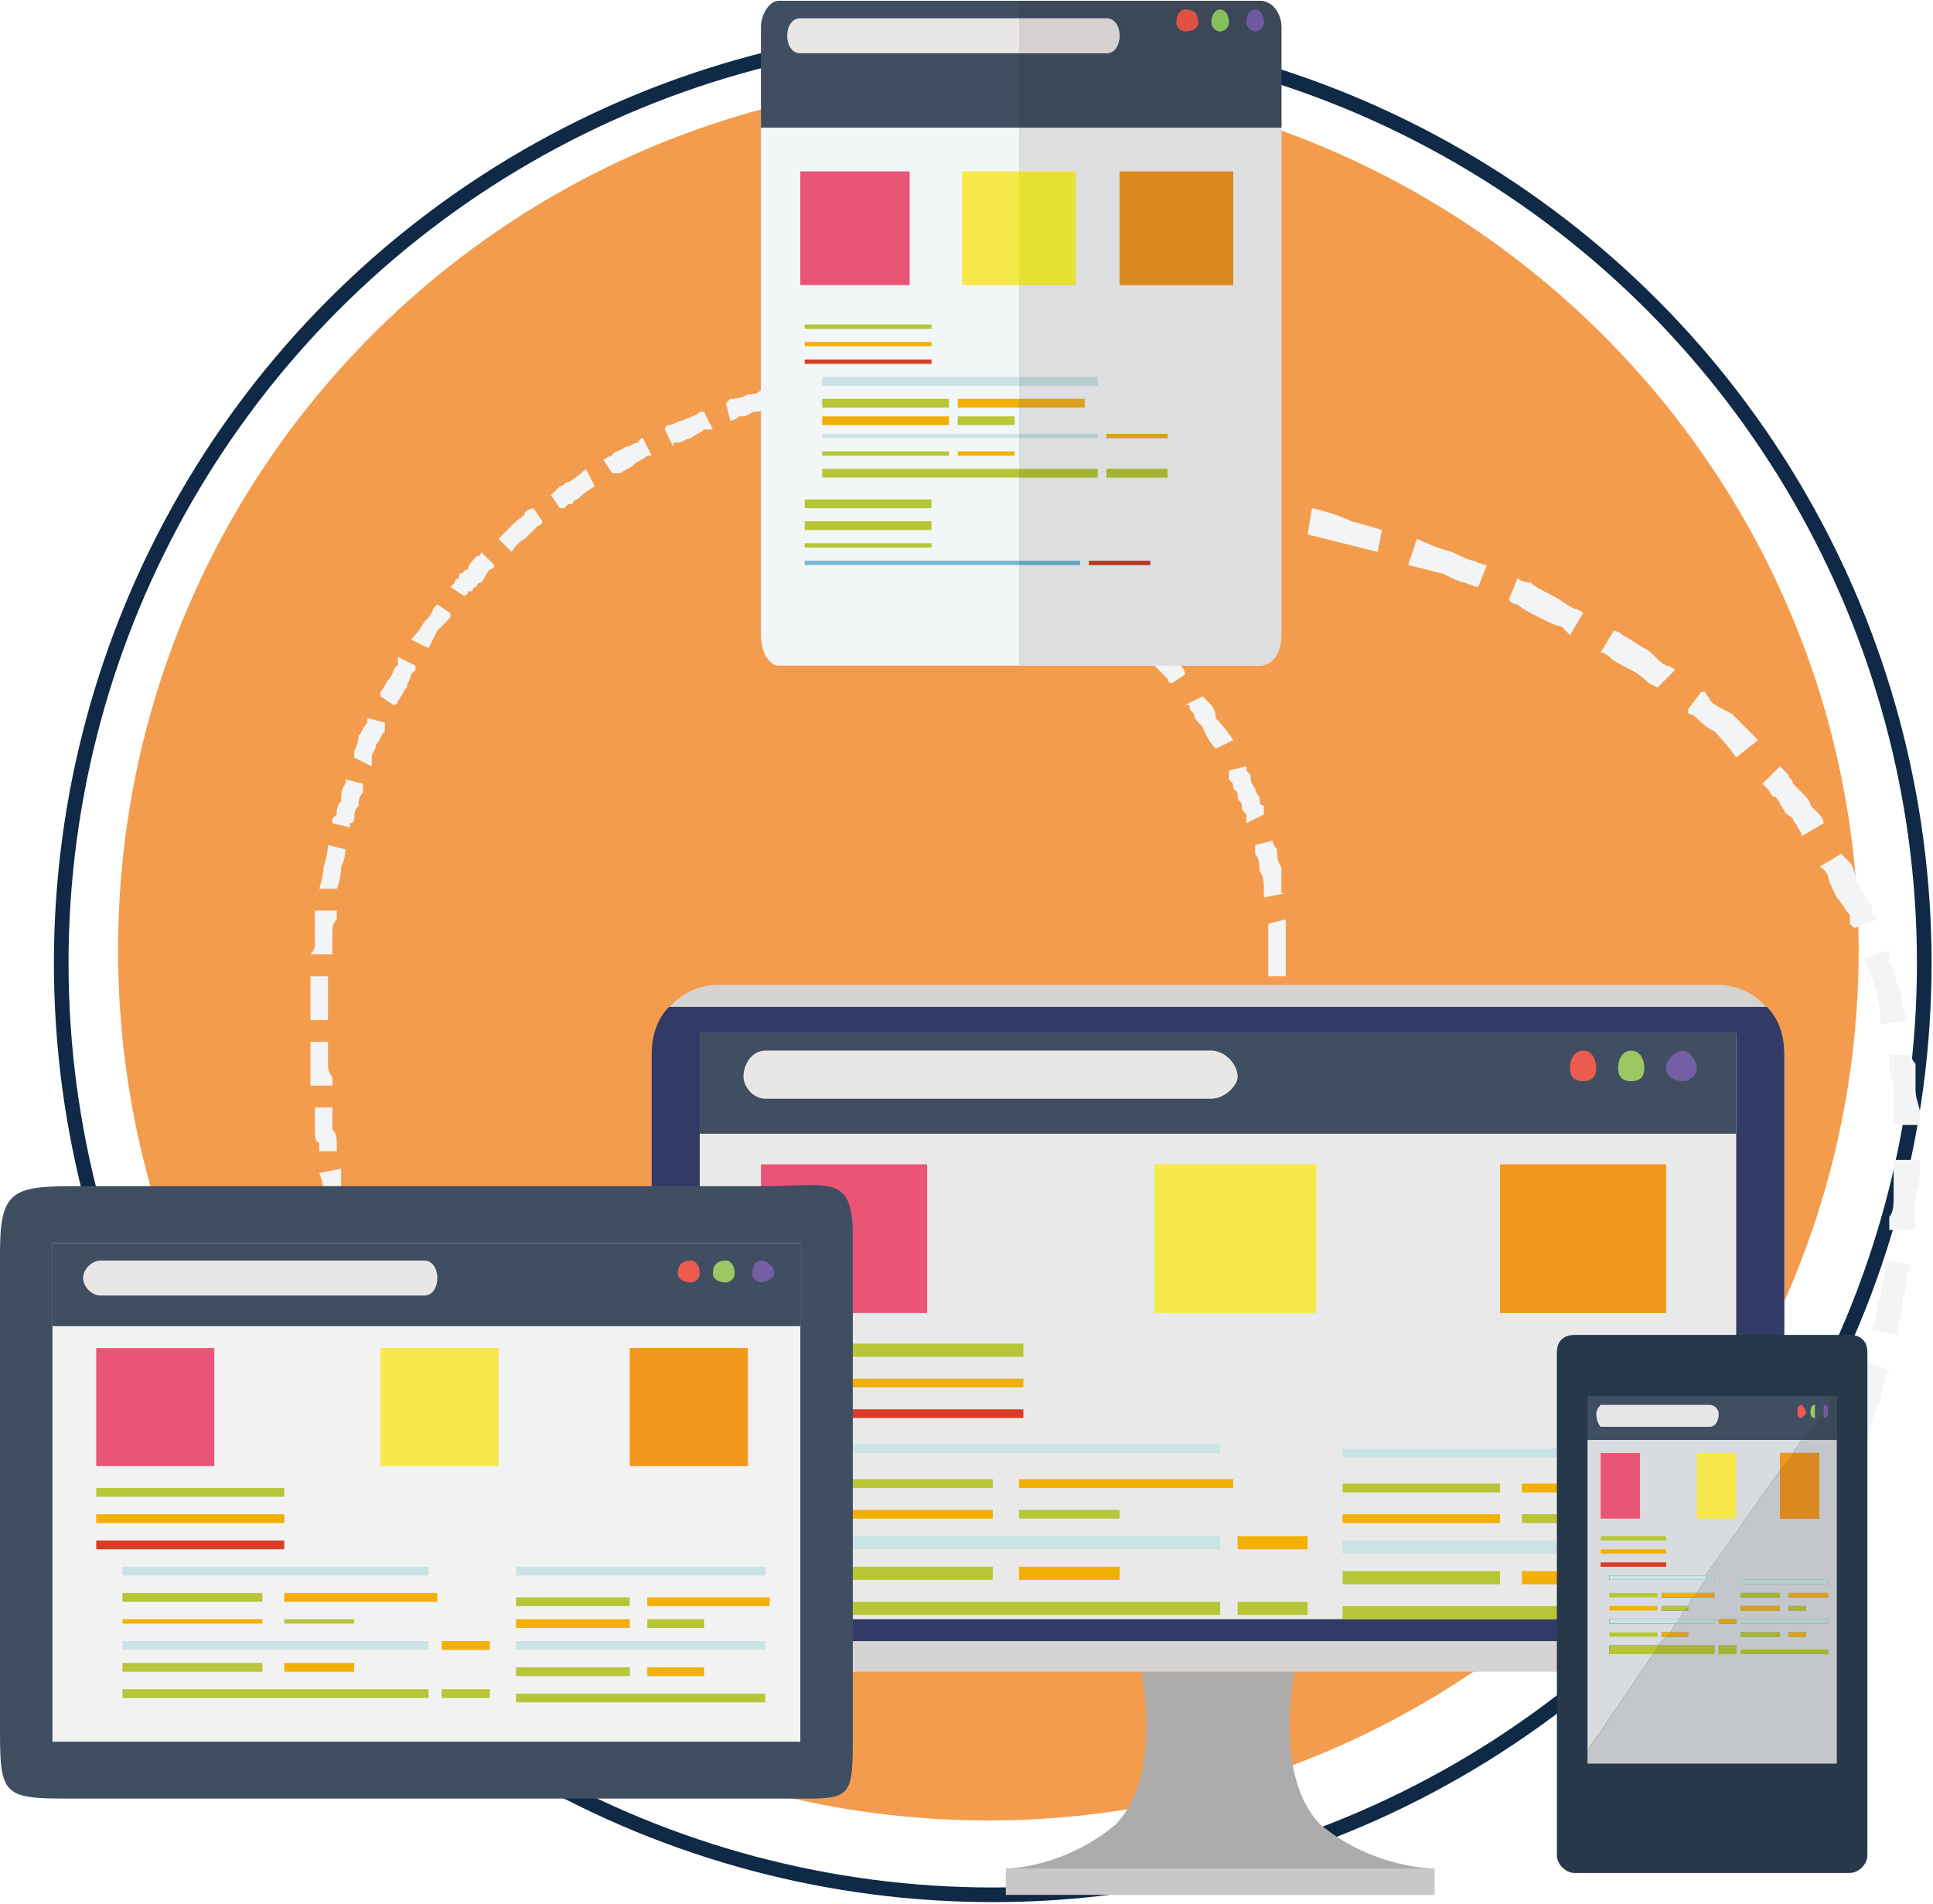 <?xml version="1.0" encoding="UTF-8"?>
<!DOCTYPE svg PUBLIC "-//W3C//DTD SVG 1.1//EN" "http://www.w3.org/Graphics/SVG/1.1/DTD/svg11.dtd">
<!-- Creator: CorelDRAW X7 -->
<svg xmlns="http://www.w3.org/2000/svg" xml:space="preserve" width="23.304mm" height="22.954mm" version="1.1" style="shape-rendering:geometricPrecision; text-rendering:geometricPrecision; image-rendering:optimizeQuality; fill-rule:evenodd; clip-rule:evenodd"
viewBox="0 0 442 435"
 xmlns:xlink="http://www.w3.org/1999/xlink">
 <defs>
  <style type="text/css">
   <![CDATA[
    .str0 {stroke:#0F2947;stroke-width:3.345}
    .fil0 {fill:none}
    .fil20 {fill:#27384A}
    .fil1 {fill:#F49C4E;fill-rule:nonzero}
    .fil17 {fill:#EB5C4F;fill-rule:nonzero}
    .fil8 {fill:#EA5576;fill-rule:nonzero}
    .fil10 {fill:#F2971D;fill-rule:nonzero}
    .fil12 {fill:#F2B006;fill-rule:nonzero}
    .fil2 {fill:#F3F4F5;fill-rule:nonzero}
    .fil33 {fill:#E15143;fill-rule:nonzero}
    .fil29 {fill:#F2F6F6;fill-rule:nonzero}
    .fil39 {fill:#F2F2F3;fill-rule:nonzero}
    .fil9 {fill:#F7E94B;fill-rule:nonzero}
    .fil13 {fill:#D93E25;fill-rule:nonzero}
    .fil7 {fill:#E9E9E9;fill-rule:nonzero}
    .fil16 {fill:#E9E7E6;fill-rule:nonzero}
    .fil23 {fill:#DC8820;fill-rule:nonzero}
    .fil36 {fill:#E7E034;fill-rule:nonzero}
    .fil24 {fill:#DC9F1B;fill-rule:nonzero}
    .fil32 {fill:#DCDEE0;fill-rule:nonzero}
    .fil30 {fill:#C64027;fill-rule:nonzero}
    .fil21 {fill:#D8DCE0;fill-rule:nonzero}
    .fil5 {fill:#D6D4D2;fill-rule:nonzero}
    .fil35 {fill:#D4D1D0;fill-rule:nonzero}
    .fil37 {fill:#B43C28;fill-rule:nonzero}
    .fil14 {fill:#CAE3E4;fill-rule:nonzero}
    .fil4 {fill:#C9C7C7;fill-rule:nonzero}
    .fil22 {fill:#C3C7CB;fill-rule:nonzero}
    .fil26 {fill:#B5CDCD;fill-rule:nonzero}
    .fil11 {fill:#B6C637;fill-rule:nonzero}
    .fil3 {fill:#AEACAB;fill-rule:nonzero}
    .fil25 {fill:#A5B432;fill-rule:nonzero}
    .fil18 {fill:#9CC762;fill-rule:nonzero}
    .fil34 {fill:#86BF5B;fill-rule:nonzero}
    .fil31 {fill:#78B8D3;fill-rule:nonzero}
    .fil38 {fill:#67A5BD;fill-rule:nonzero}
    .fil19 {fill:#745EA4;fill-rule:nonzero}
    .fil28 {fill:#6E58A0;fill-rule:nonzero}
    .fil15 {fill:#404E62;fill-rule:nonzero}
    .fil27 {fill:#3C4858;fill-rule:nonzero}
    .fil6 {fill:#313B65;fill-rule:nonzero}
   ]]>
  </style>
 </defs>
 <g id="Layer-89">
  <g id="_1141650576">
   <circle class="fil0 str0" cx="227" cy="220" r="213"/>
   <g>
    <path class="fil1" d="M425 217c0,110 -90,199 -199,199 -110,0 -199,-89 -199,-199 0,-110 89,-199 199,-199 109,0 199,89 199,199z"/>
    <path class="fil2" d="M211 112l2 -4c0,0 -2,-1 -5,-2 -2,-1 -3,-2 -4,-2 -1,0 -1,-1 -1,-1 -1,0 -1,0 -1,0l-1 4c0,0 0,0 1,1 1,0 3,1 4,1 3,2 5,3 5,3z"/>
    <path class="fil2" d="M227 121l3 -4c0,0 -3,-1 -6,-3 -2,-1 -5,-3 -5,-3l-2 4c0,0 2,1 5,3 3,1 5,3 5,3z"/>
    <path class="fil2" d="M242 131l3 -3c0,0 -1,-1 -2,-1 -1,-1 -2,-2 -3,-3 -3,-2 -5,-3 -5,-3l-3 3c0,0 3,2 5,4 1,1 3,1 4,2 1,1 1,1 1,1z"/>
    <path class="fil2" d="M256 143l3 -3c0,0 -1,-1 -2,-1 0,-1 -2,-2 -3,-3 -1,-1 -2,-2 -3,-3 -1,-1 -2,-1 -2,-1l-2 3c0,0 0,0 1,1 1,1 2,2 3,3 1,1 3,2 3,3 1,1 2,1 2,1z"/>
    <path class="fil2" d="M268 156l3 -2c0,0 0,-1 -1,-2 -1,-1 -2,-2 -3,-3 -1,-1 -2,-2 -3,-3 0,-1 -1,-2 -1,-2l-3 3c0,0 1,1 1,2 1,0 2,2 3,3 1,1 2,2 3,3 0,1 1,1 1,1z"/>
    <path class="fil2" d="M278 171l4 -2c0,0 -2,-3 -4,-5 0,-2 -1,-3 -2,-4 0,0 -1,-1 -1,-1 0,0 0,0 0,0l-4 2c0,0 1,0 1,0 0,1 0,1 1,2 0,1 1,2 2,3 1,3 3,5 3,5z"/>
    <path class="fil2" d="M285 188l4 -2c0,0 0,-1 0,-2 -1,0 -1,-1 -1,-2 0,0 -1,-1 -1,-2 0,0 -1,-1 -1,-2 0,-1 0,-1 -1,-2 0,-1 0,-1 0,-1l-4 1c0,0 0,1 0,2 1,1 1,1 1,2 1,1 1,1 1,2 0,1 1,1 1,2 0,1 0,1 1,2 0,1 0,2 0,2z"/>
    <path class="fil2" d="M289 205l5 -1c0,0 0,0 -1,0 0,-1 0,-1 0,-2 0,-1 0,-2 0,-4 -1,-1 -1,-3 -1,-4 -1,-1 -1,-2 -1,-2l-4 1c0,0 0,1 0,2 1,1 1,3 1,4 1,1 1,3 1,4 0,1 0,1 0,1 0,1 0,1 0,1z"/>
    <path class="fil2" d="M290 223l4 0c0,0 0,-1 0,-2 0,-1 0,-3 0,-4 0,-2 0,-3 0,-5 0,-1 0,-2 0,-2l-4 1c0,0 0,0 0,2 0,1 0,2 0,4 0,1 0,3 0,4 0,1 0,2 0,2z"/>
    <path class="fil2" d="M287 240l5 1c0,0 0,0 0,-1 0,-2 1,-3 1,-5 0,-1 0,-3 0,-4 1,-1 1,-2 1,-2l-4 0c0,0 -1,0 -1,1 0,2 0,3 0,5 -1,1 -1,3 -1,4 0,1 -1,1 -1,1z"/>
    <path class="fil2" d="M282 258l4 1c0,0 1,-1 1,-2 0,-1 1,-2 1,-4 1,-1 1,-3 2,-4 0,-1 0,-2 0,-2l-4 -1c0,0 0,1 0,2 -1,1 -1,3 -2,4 0,1 -1,3 -1,4 0,1 -1,2 -1,2z"/>
    <path class="fil2" d="M275 274l4 2c0,0 0,-1 1,-2 0,-1 1,-2 1,-3 1,-2 2,-3 2,-4 1,-1 1,-2 1,-2l-4 -2c0,0 0,1 -1,2 0,1 -1,2 -1,4 -1,1 -2,2 -2,3 -1,2 -1,2 -1,2z"/>
    <path class="fil2" d="M266 290l4 2c0,0 1,-2 3,-5 1,-1 1,-3 2,-4 0,-1 1,-2 1,-2l-4 -2c0,0 0,1 -1,2 0,1 -1,2 -2,4 -1,2 -3,5 -3,5z"/>
    <path class="fil2" d="M256 305l3 2c0,0 1,0 1,-1 1,-1 2,-2 3,-4 1,-1 1,-2 2,-3 1,-1 1,-2 1,-2l-3 -2c0,0 -1,1 -1,1 -1,1 -2,3 -3,4 -1,1 -2,2 -2,3 -1,1 -1,2 -1,2z"/>
    <path class="fil2" d="M291 120l2 -5c0,0 -5,-1 -9,-2 -2,0 -4,-1 -5,-1 -1,0 -2,0 -2,0 -1,0 -1,0 -1,0l-1 5c0,0 1,0 3,1 1,0 3,0 5,1 4,0 8,1 8,1z"/>
    <path class="fil2" d="M315 126l1 -5c0,0 -3,-1 -7,-2 -4,-2 -9,-3 -9,-3l-1 6c0,0 4,1 8,2 4,1 8,2 8,2z"/>
    <path class="fil2" d="M338 134l2 -5c0,0 -1,0 -3,-1 -1,0 -3,-1 -5,-2 -4,-1 -8,-3 -8,-3l-2 6c0,0 4,1 8,2 2,1 4,2 5,2 2,1 3,1 3,1z"/>
    <path class="fil2" d="M359 145l3 -5c0,0 -1,-1 -2,-1 -2,-1 -3,-2 -5,-3 -2,-1 -4,-2 -5,-3 -2,0 -3,-1 -3,-1l-2 5c0,0 1,1 2,1 1,1 3,2 5,3 2,1 4,2 5,2 1,1 2,2 2,2z"/>
    <path class="fil2" d="M379 157l4 -4c0,0 -1,-1 -2,-1 -2,-1 -3,-3 -5,-4 -2,-1 -3,-2 -5,-3 -1,-1 -2,-1 -2,-1l-3 5c0,0 1,0 2,1 1,1 3,2 5,3 2,1 3,2 4,3 2,1 2,1 2,1z"/>
    <path class="fil2" d="M397 173l5 -4c0,0 -3,-3 -6,-6 -2,-1 -4,-2 -5,-3 0,-1 -1,-1 -1,-2 -1,0 -1,0 -1,0l-3 4c0,0 0,0 0,1 0,0 1,0 2,1 1,1 2,2 4,3 3,3 5,6 5,6z"/>
    <path class="fil2" d="M412 191l5 -3c0,0 0,-1 -1,-2 -1,-1 -1,-1 -2,-2 0,-1 -1,-2 -2,-3 0,0 -1,-1 -2,-2 0,-1 -1,-1 -1,-2 -1,-1 -2,-2 -2,-2l-4 4c0,0 0,0 1,1 1,1 1,2 2,2 1,1 1,2 2,3 0,1 1,1 2,2 0,1 1,1 1,2 1,1 1,2 1,2z"/>
    <path class="fil2" d="M424 212l5 -2c0,0 0,-1 0,-1 -1,0 -1,-1 -1,-2 -1,-1 -2,-3 -3,-5 -1,-2 -1,-4 -2,-5 -1,-1 -2,-2 -2,-2l-5 3c0,0 1,0 2,2 0,1 1,3 2,5 1,1 2,3 3,4 0,1 0,2 0,2 0,0 1,1 1,1z"/>
    <path class="fil2" d="M430 234l6 -1c0,0 0,-1 -1,-3 0,-1 0,-3 -1,-5 -1,-2 -1,-4 -2,-5 0,-2 0,-3 0,-3l-6 2c0,0 1,1 1,2 1,2 1,3 2,5 0,2 1,4 1,6 0,1 0,2 0,2z"/>
    <path class="fil2" d="M433 257l6 0c0,0 0,-1 0,-3 0,-1 -1,-3 -1,-5 0,-2 0,-4 0,-6 -1,-1 -1,-2 -1,-2l-5 0c0,0 0,1 0,3 0,1 1,3 1,5 0,2 0,4 0,6 0,1 0,2 0,2z"/>
    <path class="fil2" d="M432 281l6 0c0,0 0,-1 0,-2 0,-2 0,-4 0,-6 1,-2 1,-4 1,-6 0,-1 0,-2 0,-2l-6 0c0,0 0,1 0,2 0,2 0,4 0,6 0,2 0,4 -1,5 0,2 0,3 0,3z"/>
    <path class="fil2" d="M428 304l6 1c0,0 0,-1 0,-3 1,-1 1,-3 1,-5 1,-2 1,-4 1,-6 1,-1 1,-2 1,-2l-6 -1c0,0 0,1 0,3 0,1 -1,3 -1,5 -1,2 -1,4 -1,5 -1,2 -1,3 -1,3z"/>
    <path class="fil2" d="M422 326l5 2c0,0 1,-4 3,-8 0,-2 1,-4 1,-5 0,-1 1,-2 1,-2l-6 -2c0,0 0,1 0,3 -1,1 -1,3 -2,5 -1,4 -2,7 -2,7z"/>
    <path class="fil2" d="M413 349l6 2c0,0 0,-1 1,-3 0,-1 1,-3 2,-5 0,-2 1,-4 2,-5 0,-1 1,-2 1,-2l-6 -2c0,0 0,1 -1,2 0,2 -1,3 -2,5 0,2 -1,4 -2,5 0,2 -1,3 -1,3z"/>
    <path class="fil2" d="M87 311l-4 1c0,0 1,3 2,5 0,1 1,2 1,3 0,1 0,2 0,2l4 -2c0,0 0,0 0,-1 0,-1 -1,-2 -1,-3 -1,-3 -2,-5 -2,-5z"/>
    <path class="fil2" d="M83 297l-4 1c0,0 0,0 1,1 0,1 0,2 0,4 1,2 2,4 2,4l4 -1c0,0 -1,-2 -1,-5 -1,-1 -1,-2 -1,-3 -1,-1 -1,-1 -1,-1z"/>
    <path class="fil2" d="M80 282l-4 1c0,0 0,1 0,1 0,1 1,3 1,4 0,1 0,2 1,3 0,1 0,2 0,2l4 -1c0,0 0,-1 0,-2 0,-1 -1,-2 -1,-3 0,-1 0,-2 -1,-3 0,-1 0,-2 0,-2z"/>
    <path class="fil2" d="M78 267l-5 1c0,0 1,2 1,5 0,1 1,3 1,3 0,1 0,2 0,2l4 -1c0,0 0,0 0,-1 0,-1 0,-2 -1,-4 0,-2 0,-5 0,-5z"/>
    <path class="fil2" d="M76 253l-4 0c0,0 0,1 0,2 0,0 0,2 0,3 0,1 0,3 1,3 0,1 0,2 0,2l4 0c0,0 0,-1 0,-2 0,-1 0,-2 -1,-3 0,-2 0,-3 0,-4 0,-1 0,-1 0,-1z"/>
    <path class="fil2" d="M75 238l-4 0c0,0 0,0 0,1 0,1 0,3 0,4 0,1 0,2 0,3 0,1 0,2 0,2l5 0c0,0 0,-1 0,-2 -1,-1 -1,-2 -1,-3 0,-2 0,-3 0,-4 0,-1 0,-1 0,-1z"/>
    <path class="fil2" d="M75 223l-4 0c0,0 0,0 0,1 0,1 0,3 0,4 0,1 0,2 0,3 0,1 0,2 0,2l4 0c0,0 0,-1 0,-2 0,-1 0,-2 0,-3 0,-1 0,-3 0,-4 0,0 0,-1 0,-1z"/>
    <path class="fil2" d="M77 208l-5 0c0,0 0,0 0,1 0,1 0,2 0,4 0,1 0,2 0,3 0,1 -1,2 -1,2l5 0c0,0 0,-1 0,-2 0,0 0,-2 0,-3 0,-1 0,-2 1,-3 0,-1 0,-2 0,-2z"/>
    <path class="fil2" d="M79 194l-4 -1c0,0 0,2 -1,5 0,2 -1,5 -1,5l4 0c0,0 1,-2 1,-5 1,-2 1,-4 1,-4z"/>
    <path class="fil2" d="M83 179l-4 -1c0,0 0,1 0,1 -1,1 -1,3 -1,4 -1,1 -1,2 -1,3 -1,1 -1,1 -1,1 0,1 0,1 0,1l4 1c0,0 0,0 0,-1 0,0 1,0 1,-1 0,-1 0,-2 1,-3 0,-1 0,-2 1,-3 0,-1 0,-2 0,-2z"/>
    <path class="fil2" d="M88 165l-4 -1c0,0 0,0 0,1 -1,1 -1,2 -2,3 0,2 -1,3 -1,4 0,1 0,1 0,1l4 2c0,0 0,-1 0,-2 0,-1 1,-2 1,-3 1,-1 1,-2 2,-3 0,-1 0,-2 0,-2z"/>
    <path class="fil2" d="M95 152l-4 -2c0,0 0,0 0,1 0,0 0,0 0,1 -1,0 -1,2 -2,3 -1,1 -1,2 -2,3 0,1 0,1 0,1l3 2c0,0 1,0 1,-1 1,-1 1,-2 2,-3 0,-1 1,-2 1,-3 1,-1 1,-1 1,-1 0,0 0,-1 0,-1z"/>
    <path class="fil2" d="M103 140l-3 -2c0,0 0,0 -1,1 0,1 -1,2 -2,3 -1,2 -3,4 -3,4l4 2c0,0 1,-2 2,-4 1,-1 2,-2 3,-3 0,0 0,-1 0,-1z"/>
    <path class="fil2" d="M113 129l-3 -3c0,0 0,1 -1,1 -1,1 -2,2 -2,3 -1,0 -1,1 -2,1 0,0 0,1 0,1 0,0 -1,0 -1,1 0,0 -1,1 -1,1l3 2c0,0 1,0 1,-1 1,0 1,0 1,0 0,0 0,-1 1,-1 0,0 0,-1 1,-1 1,-1 1,-2 2,-3 1,0 1,-1 1,-1z"/>
    <path class="fil2" d="M124 119l-2 -3c0,0 -1,0 -2,1 0,1 -1,1 -2,2 -2,2 -4,4 -4,4l3 3c0,0 1,-2 3,-3 1,-1 2,-2 3,-3 1,0 1,-1 1,-1z"/>
    <path class="fil2" d="M136 111l-2 -4c0,0 -2,2 -4,3 -1,0 -1,1 -2,1 0,0 -1,1 -1,1 -1,1 -1,1 -1,1l2 3c0,0 1,0 1,0 1,-1 1,-1 2,-1 0,-1 1,-1 1,-1 2,-2 4,-3 4,-3z"/>
    <path class="fil2" d="M149 104l-2 -4c0,0 0,0 0,0 0,0 -1,0 -1,1 -1,0 -2,1 -3,1 -1,1 -3,1 -3,2 -1,0 -2,1 -2,1l2 3c0,0 1,0 2,0 1,-1 2,-1 3,-2 1,-1 2,-1 3,-2 0,0 1,0 1,0 0,0 0,0 0,0z"/>
    <path class="fil2" d="M163 98l-2 -4c0,0 0,0 0,0 -1,0 -1,0 -1,0 -1,1 -2,1 -4,2 -1,0 -2,1 -3,1 0,0 -1,0 -1,1 0,0 0,0 0,0l2 4c0,0 0,0 0,-1 0,0 1,0 1,0 1,0 2,-1 3,-1 1,-1 2,-1 3,-2 1,0 1,0 1,0 1,0 1,0 1,0z"/>
    <path class="fil2" d="M177 93l-2 -4c0,0 0,0 0,0 0,0 -1,0 -1,0 -1,1 -2,1 -3,1 -2,1 -3,1 -4,1 -1,1 -1,1 -1,1l1 4c0,0 1,0 2,-1 1,0 2,0 3,-1 1,0 2,0 3,-1 1,0 1,0 1,0 1,0 1,0 1,0z"/>
    <path class="fil2" d="M191 89l-1 -4c0,0 -2,1 -5,1 0,0 -1,0 -2,1 0,0 -1,0 -1,0 -1,0 -2,0 -2,0l1 5c0,0 1,-1 2,-1 0,0 1,0 1,0 1,0 2,-1 2,-1 3,0 5,-1 5,-1z"/>
    <path class="fil2" d="M206 86l-1 -4c0,0 -1,0 -2,0 -1,0 -2,1 -3,1 -3,0 -5,1 -5,1l1 4c0,0 2,0 5,-1 1,0 2,0 3,-1 1,0 2,0 2,0z"/>
    <path class="fil3" d="M302 417c-11,-11 -6,-35 -6,-35l-35 0c0,0 5,24 -6,35 -12,10 -25,10 -25,10l0 6 98 0 0 -6c0,0 -14,0 -26,-10z"/>
    <polygon class="fil4" points="328,433 230,433 230,427 328,427 "/>
    <path class="fil5" d="M408 367c0,9 -7,15 -15,15l-229 0c-8,0 -15,-6 -15,-15l0 -126c0,-9 7,-16 15,-16l229 0c8,0 15,7 15,16l0 126z"/>
    <path class="fil6" d="M149 241l0 126c0,3 1,6 2,8l255 0c1,-2 2,-5 2,-8l0 -126c0,-4 -1,-8 -4,-11l-251 0c-3,3 -4,7 -4,11z"/>
    <polygon class="fil7" points="160,370 397,370 397,236 160,236 "/>
    <polygon class="fil8" points="174,300 212,300 212,266 174,266 "/>
    <polygon class="fil9" points="264,300 301,300 301,266 264,266 "/>
    <polygon class="fil10" points="343,300 381,300 381,266 343,266 "/>
    <polygon class="fil11" points="174,310 234,310 234,307 174,307 "/>
    <polygon class="fil12" points="174,317 234,317 234,315 174,315 "/>
    <polygon class="fil13" points="174,324 234,324 234,322 174,322 "/>
    <polygon class="fil12" points="233,340 282,340 282,338 233,338 "/>
    <polygon class="fil11" points="182,340 227,340 227,338 182,338 "/>
    <polygon class="fil12" points="182,347 227,347 227,345 182,345 "/>
    <polygon class="fil11" points="233,347 256,347 256,345 233,345 "/>
    <polygon class="fil11" points="182,361 227,361 227,358 182,358 "/>
    <polygon class="fil12" points="233,361 256,361 256,358 233,358 "/>
    <polygon class="fil12" points="283,354 299,354 299,351 283,351 "/>
    <polygon class="fil14" points="182,332 279,332 279,330 182,330 "/>
    <polygon class="fil14" points="182,354 279,354 279,351 182,351 "/>
    <polygon class="fil11" points="283,369 299,369 299,366 283,366 "/>
    <polygon class="fil11" points="182,369 279,369 279,366 182,366 "/>
    <polygon class="fil12" points="348,341 388,341 388,339 348,339 "/>
    <polygon class="fil11" points="307,341 343,341 343,339 307,339 "/>
    <polygon class="fil12" points="307,348 343,348 343,346 307,346 "/>
    <polygon class="fil11" points="348,348 367,348 367,346 348,346 "/>
    <polygon class="fil11" points="307,362 343,362 343,359 307,359 "/>
    <polygon class="fil12" points="348,362 367,362 367,359 348,359 "/>
    <polygon class="fil14" points="307,333 386,333 386,331 307,331 "/>
    <polygon class="fil14" points="307,355 386,355 386,352 307,352 "/>
    <polygon class="fil11" points="307,370 386,370 386,367 307,367 "/>
    <polygon class="fil15" points="160,259 397,259 397,236 160,236 "/>
    <path class="fil16" d="M283 246c0,2 -3,5 -6,5l-102 0c-3,0 -5,-3 -5,-5 0,-3 2,-6 5,-6l102 0c3,0 6,3 6,6z"/>
    <path class="fil17" d="M365 244c0,2 -1,3 -3,3 -2,0 -3,-1 -3,-3 0,-2 1,-4 3,-4 2,0 3,2 3,4z"/>
    <path class="fil18" d="M376 244c0,2 -1,3 -3,3 -2,0 -3,-1 -3,-3 0,-2 1,-4 3,-4 2,0 3,2 3,4z"/>
    <path class="fil19" d="M388 244c0,2 -2,3 -3,3 -2,0 -4,-1 -4,-3 0,-2 2,-4 4,-4 1,0 3,2 3,4z"/>
    <path class="fil20" d="M427 424c0,2 -2,4 -4,4l-63 0c-2,0 -4,-2 -4,-4l0 -115c0,-3 2,-4 4,-4l63 0c2,0 4,1 4,4l0 115z"/>
    <polygon class="fil21" points="363,403 363,319 363,319 363,329 412,329 410,332 407,332 407,336 390,360 368,360 368,361 390,361 388,364 380,364 380,365 387,365 386,367 380,367 380,368 385,368 384,370 368,370 368,371 383,371 382,373 380,373 380,374 381,374 379,376 368,376 368,378 378,378 363,400 "/>
    <polygon class="fil8" points="366,347 375,347 375,332 366,332 "/>
    <polygon class="fil9" points="388,347 397,347 397,332 388,332 "/>
    <polygon class="fil10" points="407,347 416,347 416,332 407,332 "/>
    <polygon class="fil11" points="366,352 381,352 381,351 366,351 "/>
    <polygon class="fil12" points="366,355 381,355 381,354 366,354 "/>
    <polygon class="fil13" points="366,358 381,358 381,357 366,357 "/>
    <polygon class="fil12" points="380,365 392,365 392,364 380,364 "/>
    <polygon class="fil11" points="368,365 379,365 379,364 368,364 "/>
    <polygon class="fil12" points="368,368 379,368 379,367 368,367 "/>
    <polygon class="fil11" points="380,368 386,368 386,367 380,367 "/>
    <polygon class="fil11" points="368,374 379,374 379,373 368,373 "/>
    <polygon class="fil12" points="380,374 386,374 386,373 380,373 "/>
    <polygon class="fil12" points="393,371 397,371 397,370 393,370 "/>
    <polygon class="fil14" points="368,361 392,361 392,360 368,360 "/>
    <polygon class="fil14" points="368,371 392,371 392,370 368,370 "/>
    <polygon class="fil11" points="393,378 397,378 397,376 393,376 "/>
    <polygon class="fil11" points="368,378 392,378 392,376 368,376 "/>
    <polygon class="fil12" points="409,365 418,365 418,364 409,364 "/>
    <polygon class="fil11" points="398,365 407,365 407,364 398,364 "/>
    <polygon class="fil12" points="398,368 407,368 407,367 398,367 "/>
    <polygon class="fil11" points="409,368 413,368 413,367 409,367 "/>
    <polygon class="fil11" points="398,374 407,374 407,373 398,373 "/>
    <polygon class="fil12" points="409,374 413,374 413,373 409,373 "/>
    <polygon class="fil14" points="398,362 418,362 418,361 398,361 "/>
    <polygon class="fil14" points="398,371 418,371 418,370 398,370 "/>
    <polygon class="fil11" points="398,378 418,378 418,377 398,377 "/>
    <polygon class="fil15" points="363,329 420,329 420,319 363,319 "/>
    <path class="fil16" d="M393 323c0,2 -1,3 -2,3l-25 0c0,0 -1,-1 -1,-3 0,-1 1,-2 1,-2l25 0c1,0 2,1 2,2z"/>
    <path class="fil17" d="M413 323c0,0 -1,1 -1,1 -1,0 -1,-1 -1,-1 0,-1 0,-2 1,-2 0,0 1,1 1,2z"/>
    <path class="fil18" d="M415 323c0,0 0,1 0,1 -1,0 -1,-1 -1,-1 0,-1 0,-2 1,-2 0,0 0,1 0,2z"/>
    <path class="fil19" d="M418 323c0,0 0,1 -1,1 0,0 0,-1 0,-1 0,-1 0,-2 0,-2 1,0 1,1 1,2z"/>
    <path class="fil22" d="M420 403l-57 0 0 -3 15 -22 14 0 0 -2 -13 0 2 -2 5 0 0 -1 -4 0 1 -2 9 0 0 -1 -8 0 1 -2 1 0 0 -1 0 0 1 -2 5 0 0 -1 -4 0 2 -3 2 0 0 -1 -2 0 17 -24 0 11 9 0 0 -15 -6 0 2 -3 8 0 0 74zm-22 -26l0 1 20 0 0 -1 -20 0zm-5 -1l0 2 4 0 0 -2 -4 0zm16 -3l0 1 4 0 0 -1 -4 0zm-11 0l0 1 9 0 0 -1 -9 0zm0 -3l0 1 20 0 0 -1 -20 0zm-5 0l0 1 4 0 0 -1 -4 0zm16 -3l0 1 4 0 0 -1 -4 0zm-11 0l0 1 9 0 0 -1 -9 0zm11 -3l0 1 9 0 0 -1 -9 0zm-11 0l0 1 9 0 0 -1 -9 0zm0 -3l0 1 20 0 0 -1 -20 0z"/>
    <polygon class="fil23" points="416,347 407,347 407,336 410,332 416,332 "/>
    <polygon class="fil24" points="392,365 387,365 388,364 392,364 "/>
    <polygon class="fil25" points="386,368 385,368 386,367 386,367 "/>
    <polygon class="fil24" points="386,374 381,374 382,373 386,373 "/>
    <polygon class="fil24" points="393,371 397,371 397,370 393,370 "/>
    <polygon class="fil26" points="392,361 390,361 390,360 392,360 "/>
    <polygon class="fil26" points="392,371 383,371 384,370 392,370 "/>
    <polygon class="fil25" points="393,378 397,378 397,376 393,376 "/>
    <polygon class="fil25" points="392,378 378,378 379,376 392,376 "/>
    <polygon class="fil24" points="409,365 418,365 418,364 409,364 "/>
    <polygon class="fil25" points="398,365 407,365 407,364 398,364 "/>
    <polygon class="fil24" points="398,368 407,368 407,367 398,367 "/>
    <polygon class="fil25" points="409,368 413,368 413,367 409,367 "/>
    <polygon class="fil25" points="398,374 407,374 407,373 398,373 "/>
    <polygon class="fil24" points="409,374 413,374 413,373 409,373 "/>
    <polygon class="fil26" points="398,362 418,362 418,361 398,361 "/>
    <polygon class="fil26" points="398,371 418,371 418,370 398,370 "/>
    <polygon class="fil25" points="398,378 418,378 418,377 398,377 "/>
    <path class="fil27" d="M420 329l-8 0 5 -6c0,1 0,1 0,1 1,0 1,-1 1,-1 0,-1 0,-1 0,-2l1 -2 1 0 0 10z"/>
    <path class="fil28" d="M417 324c0,0 0,0 0,-1l1 -2c0,1 0,1 0,2 0,0 0,1 -1,1z"/>
    <path class="fil29" d="M293 145c0,4 -2,7 -5,7l-110 0c-2,0 -4,-3 -4,-7l0 -118c0,-3 2,-6 4,-6l110 0c3,0 5,3 5,6l0 118z"/>
    <path class="fil15" d="M288 0l-110 0c-2,0 -4,3 -4,6l0 23 119 0 0 -23c0,-3 -2,-6 -5,-6z"/>
    <path class="fil17" d="M274 5c0,1 -1,2 -3,2 -1,0 -2,-1 -2,-2 0,-2 1,-3 2,-3 2,0 3,1 3,3z"/>
    <path class="fil18" d="M281 5c0,1 -1,2 -2,2 -1,0 -2,-1 -2,-2 0,-2 1,-3 2,-3 1,0 2,1 2,3z"/>
    <path class="fil19" d="M289 5c0,1 -1,2 -2,2 -1,0 -2,-1 -2,-2 0,-2 1,-3 2,-3 1,0 2,1 2,3z"/>
    <path class="fil16" d="M256 8c0,2 -1,4 -3,4l-70 0c-2,0 -3,-2 -3,-4 0,-2 1,-4 3,-4l70 0c2,0 3,2 3,4z"/>
    <polygon class="fil8" points="183,65 208,65 208,39 183,39 "/>
    <polygon class="fil9" points="220,65 246,65 246,39 220,39 "/>
    <polygon class="fil10" points="256,65 282,65 282,39 256,39 "/>
    <polygon class="fil11" points="184,75 213,75 213,74 184,74 "/>
    <polygon class="fil12" points="184,79 213,79 213,78 184,78 "/>
    <polygon class="fil13" points="184,83 213,83 213,82 184,82 "/>
    <polygon class="fil11" points="184,121 213,121 213,119 184,119 "/>
    <polygon class="fil11" points="184,116 213,116 213,114 184,114 "/>
    <polygon class="fil11" points="184,125 213,125 213,124 184,124 "/>
    <polygon class="fil12" points="219,93 248,93 248,91 219,91 "/>
    <polygon class="fil11" points="188,93 217,93 217,91 188,91 "/>
    <polygon class="fil12" points="188,97 217,97 217,95 188,95 "/>
    <polygon class="fil11" points="219,97 232,97 232,95 219,95 "/>
    <polygon class="fil11" points="188,104 217,104 217,103 188,103 "/>
    <polygon class="fil12" points="219,104 232,104 232,103 219,103 "/>
    <polygon class="fil12" points="253,100 267,100 267,99 253,99 "/>
    <polygon class="fil14" points="188,88 251,88 251,86 188,86 "/>
    <polygon class="fil14" points="188,100 251,100 251,99 188,99 "/>
    <polygon class="fil11" points="253,109 267,109 267,107 253,107 "/>
    <polygon class="fil11" points="188,109 251,109 251,107 188,107 "/>
    <polygon class="fil30" points="249,129 263,129 263,128 249,128 "/>
    <polygon class="fil31" points="184,129 247,129 247,128 184,128 "/>
    <path class="fil32" d="M288 152l-55 0 0 -23 14 0 0 -1 -14 0 0 -19 18 0 0 -2 -18 0 0 -7 18 0 0 -1 -18 0 0 -6 15 0 0 -2 -15 0 0 -3 18 0 0 -2 -18 0 0 -21 13 0 0 -26 -13 0 0 -10 60 0 0 116c0,4 -2,7 -5,7zm-39 -24l0 1 14 0 0 -1 -14 0zm4 -21l0 2 14 0 0 -2 -14 0zm0 -8l0 1 14 0 0 -1 -14 0zm3 -60l0 26 26 0 0 -26 -26 0z"/>
    <path class="fil27" d="M293 29l-60 0 0 -17 20 0c2,0 3,-2 3,-4 0,-2 -1,-4 -3,-4l-20 0 0 -4 55 0c3,0 5,3 5,6l0 23zm-6 -27c-1,0 -2,1 -2,3 0,1 1,2 2,2 1,0 2,-1 2,-2 0,-2 -1,-3 -2,-3zm-8 0c-1,0 -2,1 -2,3 0,1 1,2 2,2 1,0 2,-1 2,-2 0,-2 -1,-3 -2,-3zm-8 0c-1,0 -2,1 -2,3 0,1 1,2 2,2 2,0 3,-1 3,-2 0,-2 -1,-3 -3,-3z"/>
    <path class="fil33" d="M271 7c-1,0 -2,-1 -2,-2 0,-2 1,-3 2,-3 2,0 3,1 3,3 0,1 -1,2 -3,2z"/>
    <path class="fil34" d="M279 7c-1,0 -2,-1 -2,-2 0,-2 1,-3 2,-3 1,0 2,1 2,3 0,1 -1,2 -2,2z"/>
    <path class="fil28" d="M287 7c-1,0 -2,-1 -2,-2 0,-2 1,-3 2,-3 1,0 2,1 2,3 0,1 -1,2 -2,2z"/>
    <path class="fil35" d="M253 12l-20 0 0 -8 20 0c2,0 3,2 3,4 0,2 -1,4 -3,4z"/>
    <polygon class="fil36" points="233,65 246,65 246,39 233,39 "/>
    <polygon class="fil23" points="256,65 282,65 282,39 256,39 "/>
    <polygon class="fil24" points="233,93 248,93 248,91 233,91 "/>
    <polygon class="fil24" points="253,100 267,100 267,99 253,99 "/>
    <polygon class="fil26" points="233,88 251,88 251,86 233,86 "/>
    <polygon class="fil26" points="233,100 251,100 251,99 233,99 "/>
    <polygon class="fil25" points="253,109 267,109 267,107 253,107 "/>
    <polygon class="fil25" points="233,109 251,109 251,107 233,107 "/>
    <polygon class="fil37" points="249,129 263,129 263,128 249,128 "/>
    <polygon class="fil38" points="233,129 247,129 247,128 233,128 "/>
    <path class="fil15" d="M195 398c0,14 -1,13 -16,13l-164 0c-14,0 -15,-1 -15,-15l0 -110c0,-14 3,-15 17,-15l158 0c14,0 20,-3 20,11l0 116z"/>
    <polygon class="fil39" points="12,398 183,398 183,284 12,284 "/>
    <polygon class="fil8" points="22,335 49,335 49,308 22,308 "/>
    <polygon class="fil9" points="87,335 114,335 114,308 87,308 "/>
    <polygon class="fil10" points="144,335 171,335 171,308 144,308 "/>
    <polygon class="fil11" points="22,342 65,342 65,340 22,340 "/>
    <polygon class="fil12" points="22,348 65,348 65,346 22,346 "/>
    <polygon class="fil13" points="22,354 65,354 65,352 22,352 "/>
    <polygon class="fil12" points="65,366 100,366 100,364 65,364 "/>
    <polygon class="fil11" points="28,366 60,366 60,364 28,364 "/>
    <polygon class="fil12" points="28,371 60,371 60,370 28,370 "/>
    <polygon class="fil11" points="65,371 81,371 81,370 65,370 "/>
    <polygon class="fil11" points="28,382 60,382 60,380 28,380 "/>
    <polygon class="fil12" points="65,382 81,382 81,380 65,380 "/>
    <polygon class="fil12" points="101,377 112,377 112,375 101,375 "/>
    <polygon class="fil14" points="28,360 98,360 98,358 28,358 "/>
    <polygon class="fil14" points="28,377 98,377 98,375 28,375 "/>
    <polygon class="fil11" points="101,388 112,388 112,386 101,386 "/>
    <polygon class="fil11" points="28,388 98,388 98,386 28,386 "/>
    <polygon class="fil12" points="148,367 176,367 176,365 148,365 "/>
    <polygon class="fil11" points="118,367 144,367 144,365 118,365 "/>
    <polygon class="fil12" points="118,372 144,372 144,370 118,370 "/>
    <polygon class="fil11" points="148,372 161,372 161,370 148,370 "/>
    <polygon class="fil11" points="118,383 144,383 144,381 118,381 "/>
    <polygon class="fil12" points="148,383 161,383 161,381 148,381 "/>
    <polygon class="fil14" points="118,360 175,360 175,358 118,358 "/>
    <polygon class="fil14" points="118,377 175,377 175,375 118,375 "/>
    <polygon class="fil11" points="118,389 175,389 175,387 118,387 "/>
    <polygon class="fil15" points="12,303 183,303 183,284 12,284 "/>
    <path class="fil16" d="M100 292c0,2 -1,4 -3,4l-74 0c-2,0 -4,-2 -4,-4 0,-2 2,-4 4,-4l74 0c2,0 3,2 3,4z"/>
    <path class="fil17" d="M160 291c0,1 -1,2 -2,2 -2,0 -3,-1 -3,-2 0,-2 1,-3 3,-3 1,0 2,1 2,3z"/>
    <path class="fil18" d="M168 291c0,1 -1,2 -2,2 -2,0 -3,-1 -3,-2 0,-2 1,-3 3,-3 1,0 2,1 2,3z"/>
    <path class="fil19" d="M177 291c0,1 -2,2 -3,2 -1,0 -2,-1 -2,-2 0,-2 1,-3 2,-3 1,0 3,1 3,3z"/>
   </g>
  </g>
 </g>
</svg>
